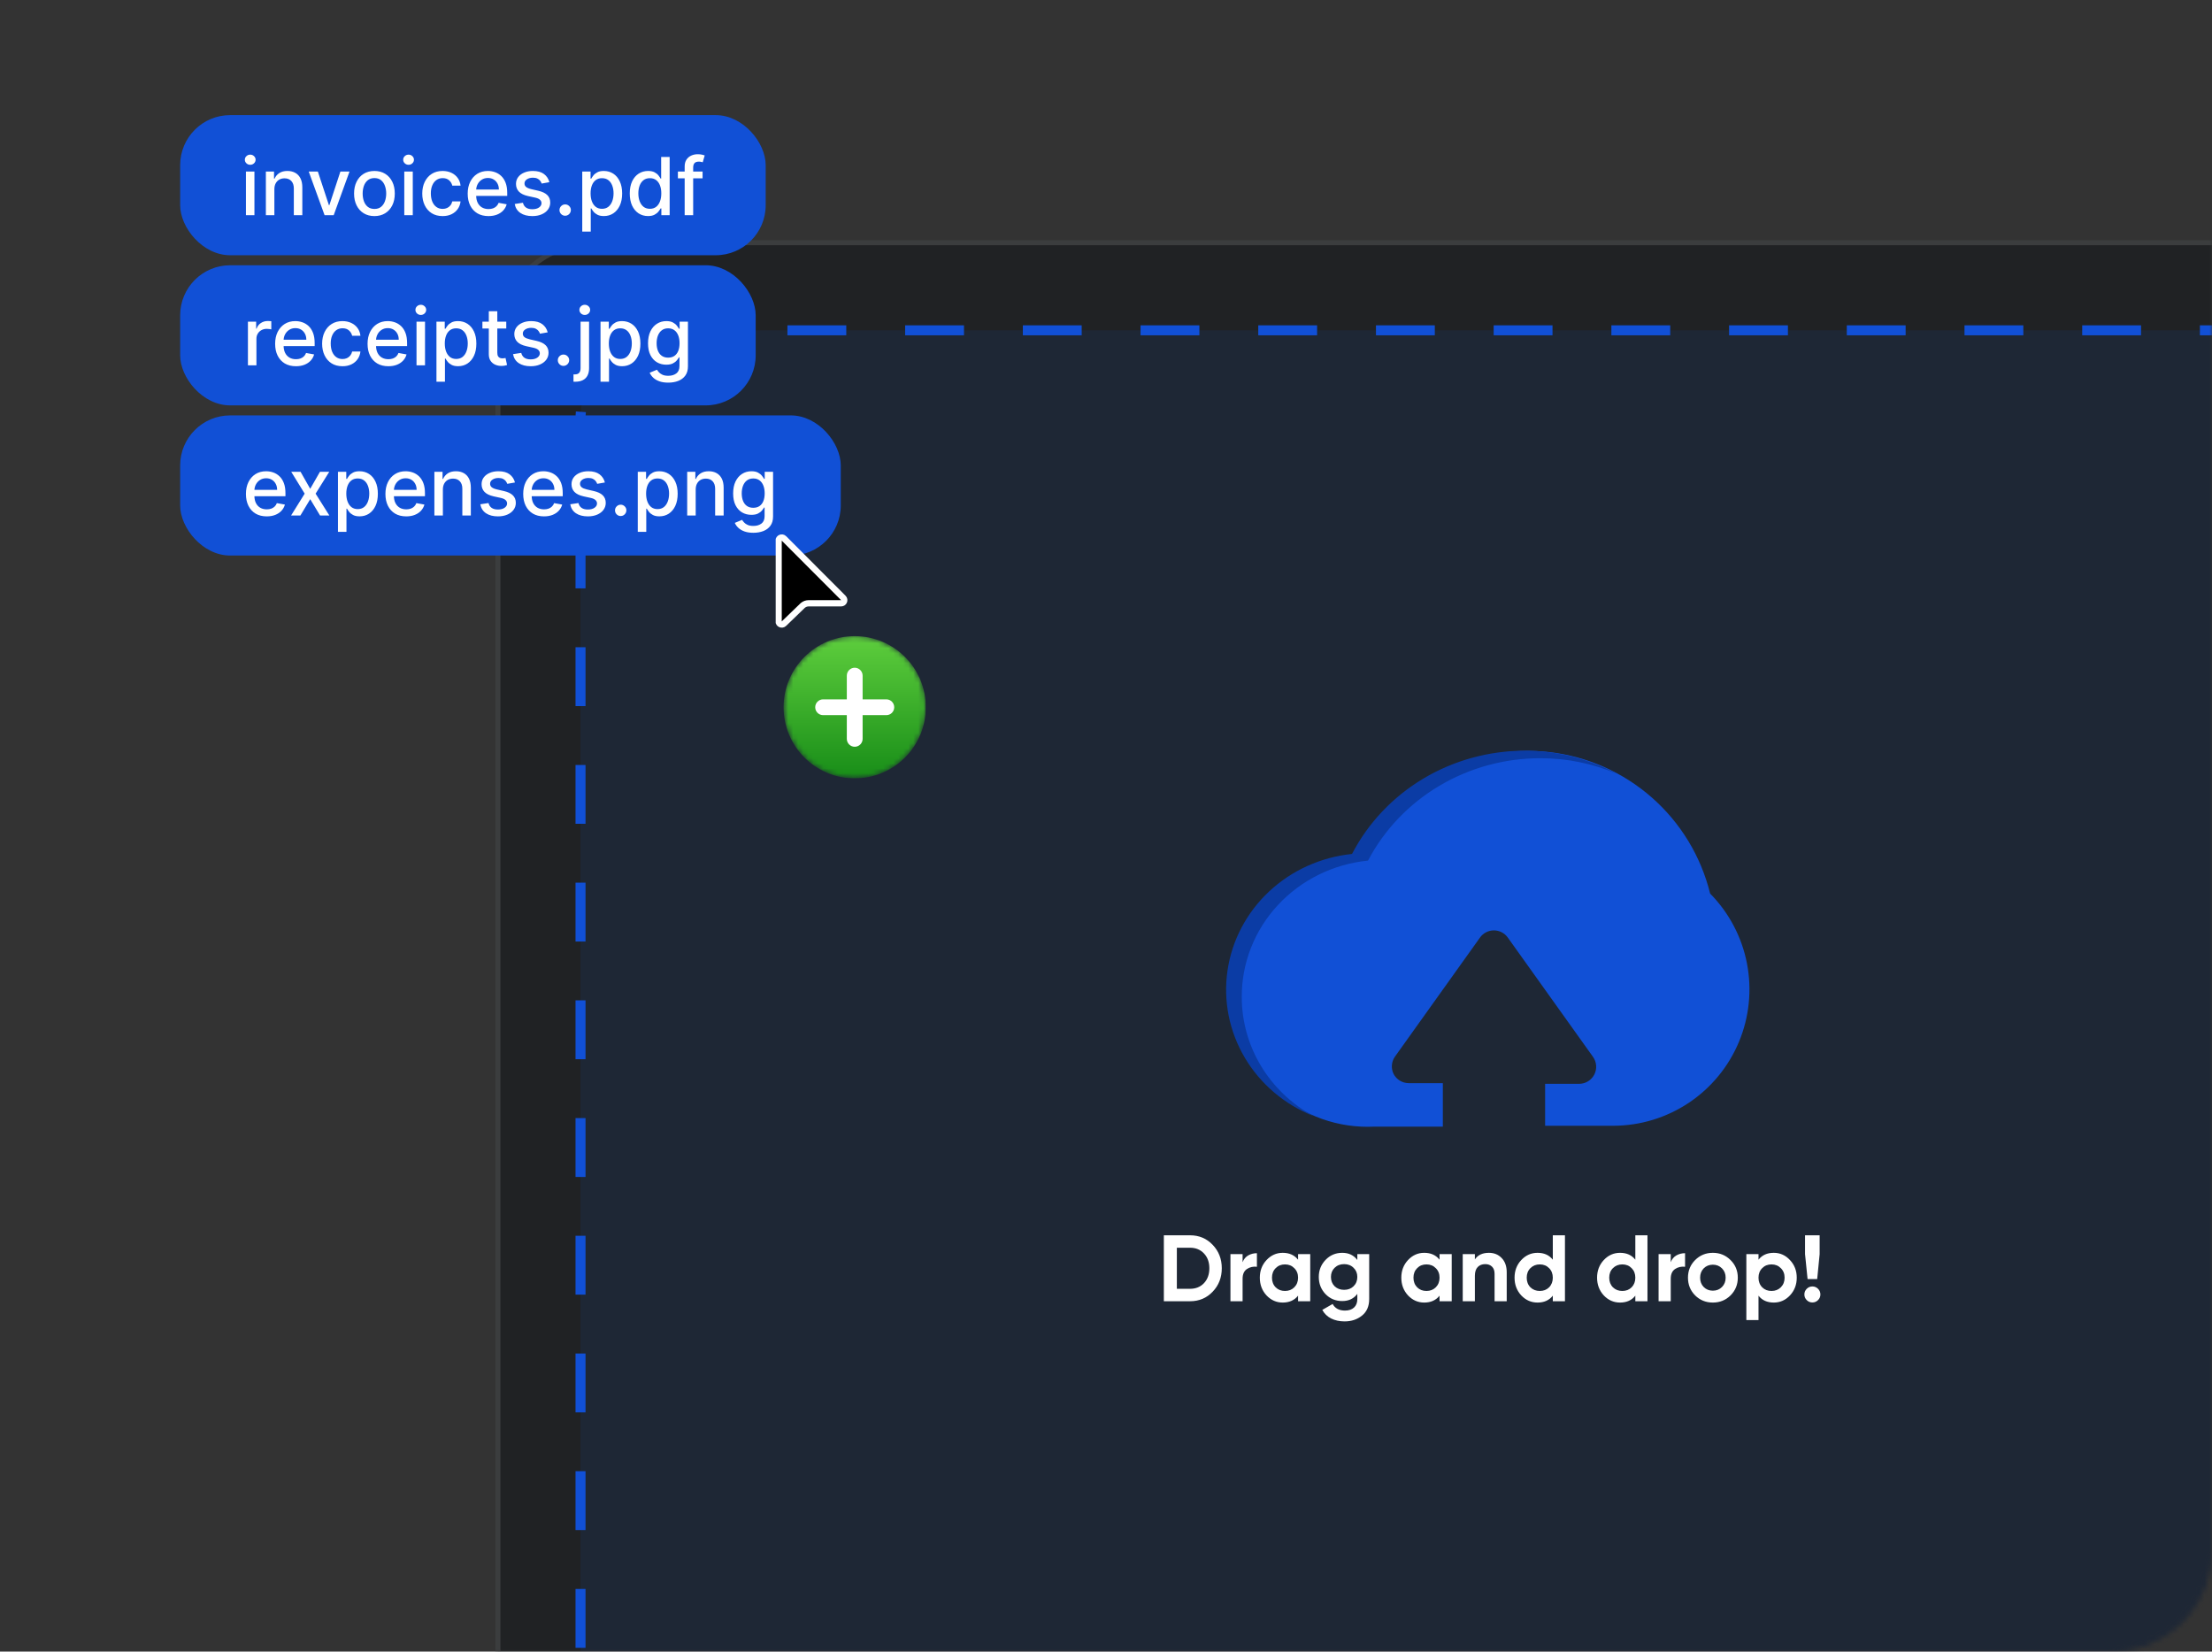 <svg width="442" height="330" viewBox="0 0 442 330" fill="none" xmlns="http://www.w3.org/2000/svg">
<rect x="0" y="0" width="442" height="330" fill="#333333" stroke="none"/>
<mask id="mask0_5859_505" style="mask-type:alpha" maskUnits="userSpaceOnUse" x="0" y="0" width="442" height="330">
<rect x="0.5" y="0.5" width="441" height="329" rx="19.5" fill="#F1F5FA" stroke="white"/>
</mask>
<g mask="url(#mask0_5859_505)">
<rect x="99.5" y="48.5" width="406" height="329" rx="19.5" fill="#202224" stroke="#3B3D3E"/>
<rect x="116" y="66" width="368" height="301.834" rx="17.823" fill="#1150D6" fill-opacity="0.1" stroke="#1150D6" stroke-width="2" stroke-dasharray="11.76 11.76"/>
<path d="M237.793 246.824C239.6 246.824 241.106 247.457 242.311 248.725C243.528 249.992 244.136 251.555 244.136 253.412C244.136 255.269 243.528 256.831 242.311 258.099C241.106 259.366 239.6 260 237.793 260H232.56V246.824H237.793ZM237.793 257.515C238.935 257.515 239.863 257.139 240.579 256.386C241.294 255.62 241.652 254.629 241.652 253.412C241.652 252.195 241.294 251.209 240.579 250.456C239.863 249.691 238.935 249.308 237.793 249.308H235.158V257.515H237.793ZM248.294 252.207C248.52 251.605 248.89 251.153 249.405 250.852C249.932 250.551 250.516 250.4 251.156 250.4V253.111C250.415 253.023 249.75 253.173 249.16 253.562C248.583 253.951 248.294 254.598 248.294 255.501V260H245.866V250.588H248.294V252.207ZM259.379 250.588H261.808V260H259.379V258.889C258.652 259.805 257.629 260.264 256.311 260.264C255.056 260.264 253.977 259.787 253.073 258.833C252.182 257.867 251.737 256.687 251.737 255.294C251.737 253.901 252.182 252.728 253.073 251.774C253.977 250.808 255.056 250.325 256.311 250.325C257.629 250.325 258.652 250.783 259.379 251.699V250.588ZM254.899 257.214C255.389 257.704 256.01 257.948 256.763 257.948C257.516 257.948 258.137 257.704 258.626 257.214C259.128 256.712 259.379 256.072 259.379 255.294C259.379 254.516 259.128 253.882 258.626 253.393C258.137 252.891 257.516 252.64 256.763 252.64C256.01 252.64 255.389 252.891 254.899 253.393C254.41 253.882 254.165 254.516 254.165 255.294C254.165 256.072 254.41 256.712 254.899 257.214ZM271.219 250.588H273.591V259.548C273.591 261.004 273.108 262.115 272.141 262.88C271.188 263.645 270.033 264.028 268.678 264.028C267.661 264.028 266.764 263.834 265.986 263.445C265.22 263.056 264.631 262.485 264.217 261.732L266.287 260.546C266.764 261.424 267.586 261.864 268.753 261.864C269.519 261.864 270.121 261.663 270.56 261.261C270.999 260.86 271.219 260.289 271.219 259.548V258.532C270.504 259.485 269.5 259.962 268.207 259.962C266.877 259.962 265.76 259.498 264.857 258.569C263.966 257.628 263.52 256.486 263.52 255.144C263.52 253.813 263.972 252.678 264.875 251.736C265.779 250.795 266.889 250.325 268.207 250.325C269.5 250.325 270.504 250.802 271.219 251.755V250.588ZM266.682 257.007C267.184 257.484 267.818 257.722 268.584 257.722C269.349 257.722 269.977 257.484 270.466 257.007C270.968 256.518 271.219 255.896 271.219 255.144C271.219 254.403 270.968 253.795 270.466 253.318C269.977 252.828 269.349 252.584 268.584 252.584C267.818 252.584 267.184 252.828 266.682 253.318C266.193 253.795 265.948 254.403 265.948 255.144C265.948 255.896 266.193 256.518 266.682 257.007ZM287.651 250.588H290.08V260H287.651V258.889C286.924 259.805 285.901 260.264 284.583 260.264C283.328 260.264 282.249 259.787 281.346 258.833C280.455 257.867 280.009 256.687 280.009 255.294C280.009 253.901 280.455 252.728 281.346 251.774C282.249 250.808 283.328 250.325 284.583 250.325C285.901 250.325 286.924 250.783 287.651 251.699V250.588ZM283.171 257.214C283.661 257.704 284.282 257.948 285.035 257.948C285.788 257.948 286.409 257.704 286.898 257.214C287.4 256.712 287.651 256.072 287.651 255.294C287.651 254.516 287.4 253.882 286.898 253.393C286.409 252.891 285.788 252.64 285.035 252.64C284.282 252.64 283.661 252.891 283.171 253.393C282.682 253.882 282.437 254.516 282.437 255.294C282.437 256.072 282.682 256.712 283.171 257.214ZM297.514 250.325C298.544 250.325 299.391 250.67 300.056 251.36C300.733 252.05 301.072 253.004 301.072 254.221V260H298.644V254.522C298.644 253.895 298.474 253.418 298.136 253.092C297.797 252.753 297.345 252.584 296.78 252.584C296.153 252.584 295.651 252.778 295.274 253.167C294.898 253.556 294.71 254.14 294.71 254.918V260H292.282V250.588H294.71V251.642C295.3 250.764 296.234 250.325 297.514 250.325ZM310.28 246.824H312.708V260H310.28V258.889C309.564 259.805 308.548 260.264 307.23 260.264C305.963 260.264 304.877 259.787 303.974 258.833C303.083 257.867 302.637 256.687 302.637 255.294C302.637 253.901 303.083 252.728 303.974 251.774C304.877 250.808 305.963 250.325 307.23 250.325C308.548 250.325 309.564 250.783 310.28 251.699V246.824ZM305.8 257.214C306.302 257.704 306.929 257.948 307.682 257.948C308.435 257.948 309.056 257.704 309.546 257.214C310.035 256.712 310.28 256.072 310.28 255.294C310.28 254.516 310.035 253.882 309.546 253.393C309.056 252.891 308.435 252.64 307.682 252.64C306.929 252.64 306.302 252.891 305.8 253.393C305.31 253.882 305.066 254.516 305.066 255.294C305.066 256.072 305.31 256.712 305.8 257.214ZM326.769 246.824H329.197V260H326.769V258.889C326.053 259.805 325.037 260.264 323.719 260.264C322.452 260.264 321.366 259.787 320.463 258.833C319.572 257.867 319.126 256.687 319.126 255.294C319.126 253.901 319.572 252.728 320.463 251.774C321.366 250.808 322.452 250.325 323.719 250.325C325.037 250.325 326.053 250.783 326.769 251.699V246.824ZM322.289 257.214C322.791 257.704 323.418 257.948 324.171 257.948C324.924 257.948 325.545 257.704 326.034 257.214C326.524 256.712 326.769 256.072 326.769 255.294C326.769 254.516 326.524 253.882 326.034 253.393C325.545 252.891 324.924 252.64 324.171 252.64C323.418 252.64 322.791 252.891 322.289 253.393C321.799 253.882 321.554 254.516 321.554 255.294C321.554 256.072 321.799 256.712 322.289 257.214ZM333.846 252.207C334.072 251.605 334.442 251.153 334.956 250.852C335.483 250.551 336.067 250.4 336.707 250.4V253.111C335.967 253.023 335.301 253.173 334.712 253.562C334.134 253.951 333.846 254.598 333.846 255.501V260H331.418V250.588H333.846V252.207ZM345.797 258.833C344.83 259.787 343.651 260.264 342.258 260.264C340.865 260.264 339.685 259.787 338.719 258.833C337.765 257.867 337.288 256.687 337.288 255.294C337.288 253.901 337.765 252.728 338.719 251.774C339.685 250.808 340.865 250.325 342.258 250.325C343.651 250.325 344.83 250.808 345.797 251.774C346.763 252.728 347.246 253.901 347.246 255.294C347.246 256.687 346.763 257.867 345.797 258.833ZM340.432 257.158C340.921 257.647 341.53 257.892 342.258 257.892C342.986 257.892 343.594 257.647 344.084 257.158C344.573 256.668 344.818 256.047 344.818 255.294C344.818 254.541 344.573 253.92 344.084 253.431C343.594 252.941 342.986 252.696 342.258 252.696C341.53 252.696 340.921 252.941 340.432 253.431C339.955 253.92 339.717 254.541 339.717 255.294C339.717 256.047 339.955 256.668 340.432 257.158ZM354.432 250.325C355.699 250.325 356.779 250.808 357.67 251.774C358.573 252.728 359.025 253.901 359.025 255.294C359.025 256.687 358.573 257.867 357.67 258.833C356.779 259.787 355.699 260.264 354.432 260.264C353.114 260.264 352.098 259.805 351.383 258.889V263.765H348.954V250.588H351.383V251.699C352.098 250.783 353.114 250.325 354.432 250.325ZM352.117 257.214C352.606 257.704 353.227 257.948 353.98 257.948C354.733 257.948 355.354 257.704 355.844 257.214C356.346 256.712 356.597 256.072 356.597 255.294C356.597 254.516 356.346 253.882 355.844 253.393C355.354 252.891 354.733 252.64 353.98 252.64C353.227 252.64 352.606 252.891 352.117 253.393C351.627 253.882 351.383 254.516 351.383 255.294C351.383 256.072 351.627 256.712 352.117 257.214ZM361.189 255.576L360.681 250.588V246.824H363.599V250.588L363.109 255.576H361.189ZM363.279 259.774C362.965 260.088 362.588 260.245 362.149 260.245C361.71 260.245 361.333 260.088 361.02 259.774C360.706 259.46 360.549 259.084 360.549 258.645C360.549 258.205 360.706 257.829 361.02 257.515C361.333 257.202 361.71 257.045 362.149 257.045C362.588 257.045 362.965 257.202 363.279 257.515C363.592 257.829 363.749 258.205 363.749 258.645C363.749 259.084 363.592 259.46 363.279 259.774Z" fill="white"/>
<path d="M341.717 178.544C339.888 171.111 335.826 164.417 330.078 159.362C324.33 154.308 317.171 151.134 309.566 150.27C301.96 149.406 294.272 150.891 287.537 154.527C280.801 158.163 275.34 163.775 271.889 170.608C264.662 170.978 257.878 174.204 253.03 179.576C248.181 184.949 245.665 192.027 246.036 199.254C246.406 206.481 249.632 213.265 255.005 218.114C260.377 222.962 267.455 225.478 274.682 225.108H288.307V216.422H281.495C280.869 216.423 280.256 216.252 279.721 215.927C279.186 215.603 278.751 215.138 278.463 214.582C278.2 214.044 278.083 213.445 278.125 212.847C278.167 212.249 278.366 211.673 278.702 211.176L295.733 187.332C296.048 186.889 296.464 186.528 296.947 186.279C297.43 186.03 297.966 185.9 298.509 185.9C299.053 185.9 299.588 186.03 300.071 186.279C300.554 186.528 300.97 186.889 301.285 187.332L318.316 211.176C318.678 211.684 318.894 212.282 318.939 212.905C318.984 213.527 318.858 214.15 318.573 214.706C318.288 215.261 317.856 215.727 317.325 216.054C316.793 216.381 316.181 216.555 315.557 216.558H308.745V224.937H322.37C327.74 224.928 332.989 223.332 337.455 220.35C341.922 217.368 345.407 213.133 347.475 208.176C349.542 203.219 350.098 197.762 349.074 192.49C348.049 187.218 345.49 182.366 341.717 178.544Z" fill="#1150D6"/>
<path d="M248.129 199.235C248.092 192.46 250.654 185.914 255.318 180.872C259.981 175.83 266.41 172.652 273.355 171.958C276.599 165.789 281.54 160.612 287.629 157.001C293.719 153.39 300.72 151.486 307.857 151.5C313.068 151.503 318.223 152.548 323 154.569C317.38 151.572 311.072 150 304.66 150C297.505 150.002 290.491 151.932 284.399 155.574C278.308 159.216 273.378 164.427 270.158 170.628C263.933 171.266 258.105 173.902 253.598 178.118C249.092 182.335 246.165 187.89 245.281 193.904C244.398 199.918 245.608 206.047 248.721 211.317C251.833 216.588 256.67 220.699 262.463 223C258.117 220.629 254.498 217.178 251.979 213.002C249.46 208.826 248.131 204.074 248.129 199.235Z" fill="#0B3CA5"/>
<rect x="36" y="23" width="117" height="28" rx="10" fill="#1150D6"/>
<path d="M49.142 43V34.273H50.841V43H49.142ZM50 32.926C49.705 32.926 49.451 32.828 49.239 32.631C49.03 32.43 48.926 32.191 48.926 31.915C48.926 31.634 49.03 31.396 49.239 31.199C49.451 30.998 49.705 30.898 50 30.898C50.295 30.898 50.547 30.998 50.756 31.199C50.968 31.396 51.074 31.634 51.074 31.915C51.074 32.191 50.968 32.43 50.756 32.631C50.547 32.828 50.295 32.926 50 32.926ZM54.825 37.818V43H53.126V34.273H54.757V35.693H54.865C55.066 35.231 55.38 34.86 55.808 34.58C56.24 34.299 56.784 34.159 57.439 34.159C58.034 34.159 58.554 34.284 59.001 34.534C59.448 34.78 59.795 35.148 60.041 35.636C60.287 36.125 60.41 36.729 60.41 37.449V43H58.712V37.653C58.712 37.021 58.547 36.526 58.217 36.17C57.888 35.811 57.435 35.631 56.859 35.631C56.465 35.631 56.115 35.716 55.808 35.886C55.505 36.057 55.265 36.307 55.087 36.636C54.912 36.962 54.825 37.356 54.825 37.818ZM69.842 34.273L66.678 43H64.859L61.689 34.273H63.513L65.723 40.989H65.814L68.019 34.273H69.842ZM74.818 43.176C74 43.176 73.286 42.989 72.676 42.614C72.066 42.239 71.593 41.714 71.256 41.04C70.919 40.365 70.75 39.578 70.75 38.676C70.75 37.771 70.919 36.979 71.256 36.301C71.593 35.623 72.066 35.097 72.676 34.722C73.286 34.347 74 34.159 74.818 34.159C75.636 34.159 76.35 34.347 76.96 34.722C77.57 35.097 78.044 35.623 78.381 36.301C78.718 36.979 78.886 37.771 78.886 38.676C78.886 39.578 78.718 40.365 78.381 41.04C78.044 41.714 77.57 42.239 76.96 42.614C76.35 42.989 75.636 43.176 74.818 43.176ZM74.824 41.75C75.354 41.75 75.794 41.61 76.142 41.33C76.49 41.049 76.748 40.676 76.915 40.21C77.085 39.744 77.171 39.231 77.171 38.67C77.171 38.114 77.085 37.602 76.915 37.136C76.748 36.667 76.49 36.29 76.142 36.006C75.794 35.722 75.354 35.58 74.824 35.58C74.29 35.58 73.847 35.722 73.494 36.006C73.146 36.29 72.886 36.667 72.716 37.136C72.549 37.602 72.466 38.114 72.466 38.67C72.466 39.231 72.549 39.744 72.716 40.21C72.886 40.676 73.146 41.049 73.494 41.33C73.847 41.61 74.29 41.75 74.824 41.75ZM80.783 43V34.273H82.481V43H80.783ZM81.641 32.926C81.345 32.926 81.091 32.828 80.879 32.631C80.671 32.43 80.567 32.191 80.567 31.915C80.567 31.634 80.671 31.396 80.879 31.199C81.091 30.998 81.345 30.898 81.641 30.898C81.936 30.898 82.188 30.998 82.396 31.199C82.608 31.396 82.715 31.634 82.715 31.915C82.715 32.191 82.608 32.43 82.396 32.631C82.188 32.828 81.936 32.926 81.641 32.926ZM88.443 43.176C87.599 43.176 86.871 42.985 86.261 42.602C85.655 42.216 85.189 41.684 84.864 41.006C84.538 40.328 84.375 39.551 84.375 38.676C84.375 37.79 84.542 37.008 84.875 36.33C85.208 35.648 85.678 35.115 86.284 34.733C86.89 34.35 87.604 34.159 88.426 34.159C89.089 34.159 89.68 34.282 90.199 34.528C90.718 34.771 91.136 35.112 91.454 35.551C91.776 35.99 91.968 36.504 92.028 37.091H90.375C90.284 36.682 90.076 36.33 89.75 36.034C89.428 35.739 88.996 35.591 88.454 35.591C87.981 35.591 87.566 35.716 87.21 35.966C86.858 36.212 86.583 36.564 86.386 37.023C86.189 37.477 86.091 38.015 86.091 38.636C86.091 39.273 86.188 39.822 86.381 40.284C86.574 40.746 86.847 41.104 87.199 41.358C87.555 41.612 87.974 41.739 88.454 41.739C88.776 41.739 89.068 41.68 89.329 41.562C89.595 41.441 89.816 41.269 89.994 41.045C90.176 40.822 90.303 40.553 90.375 40.239H92.028C91.968 40.803 91.784 41.307 91.477 41.75C91.171 42.193 90.76 42.542 90.244 42.795C89.733 43.049 89.133 43.176 88.443 43.176ZM97.606 43.176C96.747 43.176 96.006 42.992 95.385 42.625C94.767 42.254 94.29 41.733 93.953 41.062C93.62 40.388 93.453 39.599 93.453 38.693C93.453 37.799 93.62 37.011 93.953 36.33C94.29 35.648 94.76 35.115 95.362 34.733C95.968 34.35 96.677 34.159 97.487 34.159C97.98 34.159 98.457 34.24 98.919 34.403C99.381 34.566 99.796 34.822 100.163 35.17C100.531 35.519 100.821 35.972 101.033 36.528C101.245 37.081 101.351 37.754 101.351 38.545V39.148H94.413V37.875H99.686C99.686 37.428 99.595 37.032 99.413 36.688C99.231 36.339 98.976 36.064 98.646 35.864C98.32 35.663 97.938 35.562 97.499 35.562C97.021 35.562 96.605 35.68 96.249 35.915C95.896 36.146 95.624 36.449 95.43 36.824C95.241 37.195 95.146 37.599 95.146 38.034V39.028C95.146 39.612 95.249 40.108 95.453 40.517C95.662 40.926 95.951 41.239 96.322 41.455C96.694 41.667 97.127 41.773 97.624 41.773C97.945 41.773 98.239 41.727 98.504 41.636C98.769 41.542 98.999 41.401 99.192 41.216C99.385 41.03 99.533 40.801 99.635 40.528L101.243 40.818C101.114 41.292 100.883 41.706 100.55 42.062C100.22 42.415 99.805 42.689 99.305 42.886C98.809 43.08 98.243 43.176 97.606 43.176ZM109.776 36.403L108.236 36.676C108.171 36.479 108.069 36.292 107.929 36.114C107.793 35.936 107.607 35.79 107.372 35.676C107.137 35.562 106.844 35.506 106.491 35.506C106.01 35.506 105.609 35.614 105.287 35.83C104.965 36.042 104.804 36.316 104.804 36.653C104.804 36.945 104.912 37.18 105.128 37.358C105.344 37.536 105.692 37.682 106.173 37.795L107.56 38.114C108.363 38.299 108.961 38.585 109.355 38.972C109.749 39.358 109.946 39.86 109.946 40.477C109.946 41 109.795 41.466 109.491 41.875C109.192 42.28 108.774 42.599 108.236 42.83C107.702 43.061 107.082 43.176 106.378 43.176C105.401 43.176 104.603 42.968 103.986 42.551C103.368 42.131 102.99 41.534 102.849 40.761L104.491 40.511C104.594 40.939 104.804 41.263 105.122 41.483C105.44 41.699 105.855 41.807 106.366 41.807C106.923 41.807 107.368 41.691 107.702 41.46C108.035 41.225 108.202 40.939 108.202 40.602C108.202 40.33 108.099 40.1 107.895 39.915C107.694 39.729 107.385 39.589 106.969 39.494L105.491 39.17C104.677 38.985 104.075 38.689 103.685 38.284C103.298 37.879 103.105 37.365 103.105 36.744C103.105 36.229 103.249 35.778 103.537 35.392C103.825 35.006 104.223 34.705 104.73 34.489C105.238 34.269 105.819 34.159 106.474 34.159C107.418 34.159 108.16 34.364 108.702 34.773C109.243 35.178 109.601 35.722 109.776 36.403ZM112.933 43.108C112.623 43.108 112.356 42.998 112.132 42.778C111.909 42.555 111.797 42.286 111.797 41.972C111.797 41.661 111.909 41.396 112.132 41.176C112.356 40.953 112.623 40.841 112.933 40.841C113.244 40.841 113.511 40.953 113.734 41.176C113.958 41.396 114.07 41.661 114.07 41.972C114.07 42.18 114.017 42.371 113.911 42.545C113.808 42.716 113.672 42.852 113.501 42.955C113.331 43.057 113.142 43.108 112.933 43.108ZM116.345 46.273V34.273H118.004V35.688H118.146C118.245 35.506 118.387 35.295 118.572 35.057C118.758 34.818 119.016 34.61 119.345 34.432C119.675 34.25 120.11 34.159 120.652 34.159C121.357 34.159 121.985 34.337 122.538 34.693C123.091 35.049 123.525 35.562 123.839 36.233C124.158 36.903 124.317 37.71 124.317 38.653C124.317 39.597 124.16 40.405 123.845 41.08C123.531 41.75 123.099 42.267 122.55 42.631C122 42.99 121.374 43.17 120.669 43.17C120.139 43.17 119.705 43.081 119.368 42.903C119.035 42.725 118.773 42.517 118.584 42.278C118.394 42.04 118.249 41.828 118.146 41.642H118.044V46.273H116.345ZM118.01 38.636C118.01 39.25 118.099 39.788 118.277 40.25C118.455 40.712 118.713 41.074 119.05 41.335C119.387 41.593 119.8 41.722 120.288 41.722C120.796 41.722 121.22 41.587 121.561 41.318C121.902 41.045 122.16 40.676 122.334 40.21C122.512 39.744 122.601 39.22 122.601 38.636C122.601 38.061 122.514 37.544 122.339 37.085C122.169 36.627 121.911 36.265 121.567 36C121.226 35.735 120.8 35.602 120.288 35.602C119.796 35.602 119.379 35.729 119.038 35.983C118.701 36.237 118.446 36.591 118.271 37.045C118.097 37.5 118.01 38.03 118.01 38.636ZM129.487 43.17C128.783 43.17 128.154 42.99 127.601 42.631C127.052 42.267 126.62 41.75 126.305 41.08C125.995 40.405 125.839 39.597 125.839 38.653C125.839 37.71 125.997 36.903 126.311 36.233C126.629 35.562 127.065 35.049 127.618 34.693C128.171 34.337 128.798 34.159 129.499 34.159C130.04 34.159 130.476 34.25 130.805 34.432C131.139 34.61 131.396 34.818 131.578 35.057C131.764 35.295 131.908 35.506 132.01 35.688H132.112V31.364H133.811V43H132.152V41.642H132.01C131.908 41.828 131.76 42.04 131.567 42.278C131.377 42.517 131.116 42.725 130.783 42.903C130.449 43.081 130.018 43.17 129.487 43.17ZM129.862 41.722C130.351 41.722 130.764 41.593 131.101 41.335C131.442 41.074 131.699 40.712 131.874 40.25C132.052 39.788 132.141 39.25 132.141 38.636C132.141 38.03 132.054 37.5 131.879 37.045C131.705 36.591 131.449 36.237 131.112 35.983C130.775 35.729 130.358 35.602 129.862 35.602C129.351 35.602 128.925 35.735 128.584 36C128.243 36.265 127.985 36.627 127.811 37.085C127.641 37.544 127.555 38.061 127.555 38.636C127.555 39.22 127.643 39.744 127.817 40.21C127.991 40.676 128.249 41.045 128.589 41.318C128.934 41.587 129.358 41.722 129.862 41.722ZM140.389 34.273V35.636H135.457V34.273H140.389ZM136.81 43V33.261C136.81 32.716 136.929 32.263 137.168 31.903C137.406 31.54 137.723 31.269 138.116 31.091C138.51 30.909 138.938 30.818 139.401 30.818C139.741 30.818 140.033 30.847 140.276 30.903C140.518 30.956 140.698 31.006 140.815 31.051L140.418 32.426C140.338 32.403 140.236 32.377 140.111 32.347C139.986 32.312 139.834 32.295 139.656 32.295C139.243 32.295 138.948 32.398 138.77 32.602C138.596 32.807 138.509 33.102 138.509 33.489V43H136.81Z" fill="white"/>
<rect x="36" y="53" width="115" height="28" rx="10" fill="#1150D6"/>
<path d="M49.541 73V64.273H51.182V65.659H51.273C51.432 65.189 51.713 64.82 52.114 64.551C52.52 64.278 52.978 64.142 53.489 64.142C53.595 64.142 53.72 64.146 53.864 64.153C54.012 64.161 54.128 64.171 54.211 64.182V65.807C54.143 65.788 54.022 65.767 53.847 65.744C53.673 65.718 53.499 65.704 53.325 65.704C52.923 65.704 52.565 65.79 52.251 65.96C51.94 66.127 51.694 66.36 51.512 66.659C51.33 66.954 51.239 67.292 51.239 67.671V73H49.541ZM59.13 73.176C58.27 73.176 57.53 72.992 56.908 72.625C56.291 72.254 55.814 71.733 55.477 71.062C55.143 70.388 54.977 69.599 54.977 68.693C54.977 67.799 55.143 67.011 55.477 66.329C55.814 65.648 56.283 65.115 56.886 64.733C57.492 64.35 58.2 64.159 59.011 64.159C59.503 64.159 59.98 64.24 60.443 64.403C60.905 64.566 61.319 64.822 61.687 65.171C62.054 65.519 62.344 65.972 62.556 66.528C62.768 67.081 62.874 67.754 62.874 68.546V69.148H55.937V67.875H61.209C61.209 67.428 61.119 67.032 60.937 66.688C60.755 66.339 60.499 66.064 60.17 65.864C59.844 65.663 59.461 65.562 59.022 65.562C58.545 65.562 58.128 65.68 57.772 65.915C57.42 66.146 57.147 66.449 56.954 66.824C56.764 67.195 56.67 67.599 56.67 68.034V69.028C56.67 69.612 56.772 70.108 56.977 70.517C57.185 70.926 57.475 71.239 57.846 71.454C58.217 71.667 58.651 71.773 59.147 71.773C59.469 71.773 59.763 71.727 60.028 71.636C60.293 71.542 60.522 71.401 60.715 71.216C60.908 71.03 61.056 70.801 61.158 70.528L62.766 70.818C62.638 71.292 62.407 71.706 62.073 72.062C61.744 72.415 61.329 72.689 60.829 72.886C60.333 73.079 59.766 73.176 59.13 73.176ZM68.435 73.176C67.591 73.176 66.863 72.985 66.254 72.602C65.647 72.216 65.182 71.684 64.856 71.006C64.53 70.328 64.367 69.551 64.367 68.676C64.367 67.79 64.534 67.008 64.867 66.329C65.201 65.648 65.67 65.115 66.276 64.733C66.882 64.35 67.596 64.159 68.418 64.159C69.081 64.159 69.672 64.282 70.191 64.528C70.71 64.771 71.129 65.112 71.447 65.551C71.769 65.99 71.96 66.504 72.021 67.091H70.367C70.276 66.682 70.068 66.329 69.742 66.034C69.42 65.739 68.988 65.591 68.447 65.591C67.973 65.591 67.558 65.716 67.202 65.966C66.85 66.212 66.576 66.564 66.379 67.023C66.182 67.477 66.083 68.015 66.083 68.636C66.083 69.273 66.18 69.822 66.373 70.284C66.566 70.746 66.839 71.104 67.191 71.358C67.547 71.612 67.966 71.739 68.447 71.739C68.769 71.739 69.06 71.68 69.322 71.562C69.587 71.441 69.808 71.269 69.987 71.046C70.168 70.822 70.295 70.553 70.367 70.239H72.021C71.96 70.803 71.776 71.307 71.469 71.75C71.163 72.193 70.752 72.542 70.237 72.796C69.725 73.049 69.125 73.176 68.435 73.176ZM77.599 73.176C76.739 73.176 75.998 72.992 75.377 72.625C74.76 72.254 74.282 71.733 73.945 71.062C73.612 70.388 73.445 69.599 73.445 68.693C73.445 67.799 73.612 67.011 73.945 66.329C74.282 65.648 74.752 65.115 75.354 64.733C75.96 64.35 76.669 64.159 77.479 64.159C77.972 64.159 78.449 64.24 78.911 64.403C79.373 64.566 79.788 64.822 80.156 65.171C80.523 65.519 80.813 65.972 81.025 66.528C81.237 67.081 81.343 67.754 81.343 68.546V69.148H74.406V67.875H79.678C79.678 67.428 79.587 67.032 79.406 66.688C79.224 66.339 78.968 66.064 78.638 65.864C78.313 65.663 77.93 65.562 77.491 65.562C77.013 65.562 76.597 65.68 76.241 65.915C75.888 66.146 75.616 66.449 75.423 66.824C75.233 67.195 75.138 67.599 75.138 68.034V69.028C75.138 69.612 75.241 70.108 75.445 70.517C75.654 70.926 75.943 71.239 76.315 71.454C76.686 71.667 77.12 71.773 77.616 71.773C77.938 71.773 78.231 71.727 78.496 71.636C78.762 71.542 78.991 71.401 79.184 71.216C79.377 71.03 79.525 70.801 79.627 70.528L81.235 70.818C81.106 71.292 80.875 71.706 80.542 72.062C80.212 72.415 79.798 72.689 79.298 72.886C78.801 73.079 78.235 73.176 77.599 73.176ZM83.228 73V64.273H84.927V73H83.228ZM84.086 62.926C83.79 62.926 83.537 62.828 83.325 62.631C83.116 62.43 83.012 62.191 83.012 61.915C83.012 61.635 83.116 61.396 83.325 61.199C83.537 60.998 83.79 60.898 84.086 60.898C84.381 60.898 84.633 60.998 84.842 61.199C85.054 61.396 85.16 61.635 85.16 61.915C85.16 62.191 85.054 62.43 84.842 62.631C84.633 62.828 84.381 62.926 84.086 62.926ZM87.212 76.273V64.273H88.871V65.688H89.013C89.112 65.506 89.254 65.296 89.44 65.057C89.625 64.818 89.883 64.61 90.212 64.432C90.542 64.25 90.978 64.159 91.519 64.159C92.224 64.159 92.853 64.337 93.406 64.693C93.959 65.049 94.392 65.562 94.707 66.233C95.025 66.903 95.184 67.71 95.184 68.653C95.184 69.597 95.027 70.405 94.712 71.079C94.398 71.75 93.966 72.267 93.417 72.631C92.868 72.99 92.241 73.171 91.536 73.171C91.006 73.171 90.572 73.081 90.235 72.903C89.902 72.725 89.64 72.517 89.451 72.278C89.262 72.04 89.116 71.828 89.013 71.642H88.911V76.273H87.212ZM88.877 68.636C88.877 69.25 88.966 69.788 89.144 70.25C89.322 70.712 89.58 71.074 89.917 71.335C90.254 71.593 90.667 71.722 91.156 71.722C91.663 71.722 92.087 71.587 92.428 71.318C92.769 71.046 93.027 70.676 93.201 70.21C93.379 69.744 93.468 69.22 93.468 68.636C93.468 68.061 93.381 67.544 93.207 67.085C93.036 66.627 92.779 66.265 92.434 66C92.093 65.735 91.667 65.602 91.156 65.602C90.663 65.602 90.246 65.729 89.906 65.983C89.568 66.237 89.313 66.591 89.138 67.046C88.964 67.5 88.877 68.03 88.877 68.636ZM101.161 64.273V65.636H96.394V64.273H101.161ZM97.673 62.182H99.371V70.438C99.371 70.767 99.421 71.015 99.519 71.182C99.618 71.345 99.745 71.456 99.9 71.517C100.059 71.574 100.231 71.602 100.417 71.602C100.553 71.602 100.673 71.593 100.775 71.574C100.877 71.555 100.957 71.54 101.013 71.528L101.32 72.932C101.222 72.97 101.082 73.008 100.9 73.046C100.718 73.087 100.491 73.11 100.218 73.114C99.771 73.121 99.354 73.042 98.968 72.875C98.582 72.708 98.269 72.451 98.031 72.102C97.792 71.754 97.673 71.316 97.673 70.79V62.182ZM109.44 66.403L107.9 66.676C107.835 66.479 107.733 66.292 107.593 66.114C107.457 65.936 107.271 65.79 107.036 65.676C106.801 65.562 106.508 65.506 106.156 65.506C105.674 65.506 105.273 65.614 104.951 65.829C104.629 66.042 104.468 66.316 104.468 66.653C104.468 66.945 104.576 67.18 104.792 67.358C105.008 67.536 105.356 67.682 105.837 67.796L107.224 68.114C108.027 68.299 108.625 68.585 109.019 68.972C109.413 69.358 109.61 69.86 109.61 70.477C109.61 71 109.459 71.466 109.156 71.875C108.856 72.28 108.438 72.599 107.9 72.829C107.366 73.061 106.746 73.176 106.042 73.176C105.065 73.176 104.267 72.968 103.65 72.551C103.032 72.131 102.654 71.534 102.513 70.761L104.156 70.511C104.258 70.939 104.468 71.263 104.786 71.483C105.104 71.699 105.519 71.807 106.031 71.807C106.587 71.807 107.032 71.691 107.366 71.46C107.699 71.225 107.866 70.939 107.866 70.602C107.866 70.329 107.763 70.1 107.559 69.915C107.358 69.729 107.049 69.589 106.633 69.494L105.156 69.171C104.341 68.985 103.739 68.689 103.349 68.284C102.962 67.879 102.769 67.365 102.769 66.744C102.769 66.229 102.913 65.778 103.201 65.392C103.489 65.006 103.887 64.704 104.394 64.489C104.902 64.269 105.483 64.159 106.138 64.159C107.082 64.159 107.824 64.364 108.366 64.773C108.907 65.178 109.265 65.722 109.44 66.403ZM112.597 73.108C112.287 73.108 112.02 72.998 111.796 72.778C111.573 72.555 111.461 72.286 111.461 71.972C111.461 71.661 111.573 71.396 111.796 71.176C112.02 70.953 112.287 70.841 112.597 70.841C112.908 70.841 113.175 70.953 113.398 71.176C113.622 71.396 113.734 71.661 113.734 71.972C113.734 72.18 113.681 72.371 113.575 72.546C113.472 72.716 113.336 72.852 113.165 72.954C112.995 73.057 112.806 73.108 112.597 73.108ZM116.009 64.273H117.708V73.568C117.708 74.151 117.602 74.644 117.39 75.046C117.182 75.447 116.871 75.752 116.458 75.96C116.049 76.169 115.543 76.273 114.941 76.273C114.88 76.273 114.824 76.273 114.771 76.273C114.714 76.273 114.655 76.271 114.594 76.267V74.807C114.647 74.807 114.695 74.807 114.737 74.807C114.774 74.807 114.818 74.807 114.867 74.807C115.269 74.807 115.558 74.699 115.737 74.483C115.918 74.271 116.009 73.962 116.009 73.557V64.273ZM116.85 62.926C116.555 62.926 116.301 62.828 116.089 62.631C115.88 62.43 115.776 62.191 115.776 61.915C115.776 61.635 115.88 61.396 116.089 61.199C116.301 60.998 116.555 60.898 116.85 60.898C117.146 60.898 117.397 60.998 117.606 61.199C117.818 61.396 117.924 61.635 117.924 61.915C117.924 62.191 117.818 62.43 117.606 62.631C117.397 62.828 117.146 62.926 116.85 62.926ZM119.994 76.273V64.273H121.653V65.688H121.795C121.893 65.506 122.035 65.296 122.221 65.057C122.406 64.818 122.664 64.61 122.994 64.432C123.323 64.25 123.759 64.159 124.3 64.159C125.005 64.159 125.634 64.337 126.187 64.693C126.74 65.049 127.174 65.562 127.488 66.233C127.806 66.903 127.965 67.71 127.965 68.653C127.965 69.597 127.808 70.405 127.494 71.079C127.179 71.75 126.747 72.267 126.198 72.631C125.649 72.99 125.022 73.171 124.317 73.171C123.787 73.171 123.353 73.081 123.016 72.903C122.683 72.725 122.422 72.517 122.232 72.278C122.043 72.04 121.897 71.828 121.795 71.642H121.692V76.273H119.994ZM121.658 68.636C121.658 69.25 121.747 69.788 121.925 70.25C122.103 70.712 122.361 71.074 122.698 71.335C123.035 71.593 123.448 71.722 123.937 71.722C124.444 71.722 124.869 71.587 125.21 71.318C125.55 71.046 125.808 70.676 125.982 70.21C126.16 69.744 126.249 69.22 126.249 68.636C126.249 68.061 126.162 67.544 125.988 67.085C125.817 66.627 125.56 66.265 125.215 66C124.874 65.735 124.448 65.602 123.937 65.602C123.444 65.602 123.028 65.729 122.687 65.983C122.35 66.237 122.094 66.591 121.92 67.046C121.746 67.5 121.658 68.03 121.658 68.636ZM133.528 76.454C132.835 76.454 132.238 76.364 131.738 76.182C131.242 76 130.836 75.76 130.522 75.46C130.208 75.161 129.973 74.833 129.817 74.477L131.278 73.875C131.38 74.042 131.516 74.218 131.687 74.403C131.861 74.593 132.096 74.754 132.391 74.886C132.691 75.019 133.075 75.085 133.545 75.085C134.189 75.085 134.721 74.928 135.141 74.614C135.562 74.303 135.772 73.807 135.772 73.125V71.409H135.664C135.562 71.595 135.414 71.801 135.221 72.028C135.031 72.256 134.77 72.453 134.437 72.619C134.103 72.786 133.67 72.869 133.136 72.869C132.446 72.869 131.825 72.708 131.272 72.386C130.723 72.061 130.287 71.581 129.965 70.949C129.647 70.312 129.488 69.53 129.488 68.602C129.488 67.674 129.645 66.879 129.96 66.216C130.278 65.553 130.713 65.046 131.266 64.693C131.819 64.337 132.446 64.159 133.147 64.159C133.689 64.159 134.126 64.25 134.46 64.432C134.793 64.61 135.052 64.818 135.238 65.057C135.427 65.296 135.573 65.506 135.675 65.688H135.8V64.273H137.465V73.193C137.465 73.943 137.291 74.559 136.942 75.04C136.594 75.521 136.122 75.877 135.528 76.108C134.937 76.339 134.27 76.454 133.528 76.454ZM133.511 71.46C133.999 71.46 134.412 71.347 134.749 71.119C135.09 70.888 135.348 70.559 135.522 70.131C135.7 69.699 135.789 69.182 135.789 68.579C135.789 67.992 135.702 67.475 135.528 67.028C135.353 66.581 135.098 66.233 134.761 65.983C134.424 65.729 134.007 65.602 133.511 65.602C132.999 65.602 132.573 65.735 132.232 66C131.891 66.261 131.634 66.617 131.46 67.068C131.289 67.519 131.204 68.023 131.204 68.579C131.204 69.151 131.291 69.653 131.465 70.085C131.639 70.517 131.897 70.854 132.238 71.097C132.583 71.339 133.007 71.46 133.511 71.46Z" fill="white"/>
<rect x="36" y="83" width="132" height="28" rx="10" fill="#1150D6"/>
<path d="M53.294 103.176C52.434 103.176 51.694 102.992 51.072 102.625C50.455 102.254 49.978 101.733 49.641 101.062C49.307 100.388 49.141 99.599 49.141 98.693C49.141 97.799 49.307 97.011 49.641 96.329C49.978 95.648 50.447 95.115 51.05 94.733C51.656 94.35 52.364 94.159 53.175 94.159C53.667 94.159 54.144 94.24 54.606 94.403C55.069 94.566 55.483 94.822 55.851 95.171C56.218 95.519 56.508 95.972 56.72 96.528C56.932 97.081 57.038 97.754 57.038 98.546V99.148H50.101V97.875H55.374C55.374 97.428 55.283 97.032 55.101 96.688C54.919 96.339 54.663 96.064 54.334 95.864C54.008 95.663 53.626 95.562 53.186 95.562C52.709 95.562 52.292 95.68 51.936 95.915C51.584 96.146 51.311 96.449 51.118 96.824C50.928 97.195 50.834 97.599 50.834 98.034V99.028C50.834 99.612 50.936 100.108 51.141 100.517C51.349 100.926 51.639 101.239 52.01 101.455C52.381 101.667 52.815 101.773 53.311 101.773C53.633 101.773 53.927 101.727 54.192 101.636C54.457 101.542 54.686 101.402 54.879 101.216C55.072 101.03 55.22 100.801 55.322 100.528L56.93 100.818C56.802 101.292 56.571 101.706 56.237 102.062C55.908 102.415 55.493 102.689 54.993 102.886C54.497 103.08 53.93 103.176 53.294 103.176ZM60.061 94.273L61.987 97.671L63.93 94.273H65.788L63.067 98.636L65.811 103H63.953L61.987 99.739L60.027 103H58.163L60.879 98.636L58.197 94.273H60.061ZM67.533 106.273V94.273H69.192V95.688H69.334C69.432 95.506 69.574 95.296 69.76 95.057C69.945 94.818 70.203 94.61 70.533 94.432C70.862 94.25 71.298 94.159 71.84 94.159C72.544 94.159 73.173 94.337 73.726 94.693C74.279 95.049 74.713 95.562 75.027 96.233C75.345 96.903 75.504 97.71 75.504 98.653C75.504 99.597 75.347 100.405 75.033 101.08C74.718 101.75 74.287 102.267 73.737 102.631C73.188 102.991 72.561 103.17 71.856 103.17C71.326 103.17 70.892 103.081 70.555 102.903C70.222 102.725 69.961 102.517 69.771 102.278C69.582 102.04 69.436 101.828 69.334 101.642H69.231V106.273H67.533ZM69.197 98.636C69.197 99.25 69.287 99.788 69.465 100.25C69.642 100.712 69.9 101.074 70.237 101.335C70.574 101.593 70.987 101.722 71.476 101.722C71.983 101.722 72.408 101.587 72.749 101.318C73.09 101.045 73.347 100.676 73.521 100.21C73.699 99.744 73.788 99.22 73.788 98.636C73.788 98.061 73.701 97.544 73.527 97.085C73.356 96.627 73.099 96.265 72.754 96C72.413 95.735 71.987 95.602 71.476 95.602C70.983 95.602 70.567 95.729 70.226 95.983C69.889 96.237 69.633 96.591 69.459 97.046C69.285 97.5 69.197 98.03 69.197 98.636ZM81.169 103.176C80.309 103.176 79.569 102.992 78.947 102.625C78.33 102.254 77.853 101.733 77.516 101.062C77.182 100.388 77.016 99.599 77.016 98.693C77.016 97.799 77.182 97.011 77.516 96.329C77.853 95.648 78.322 95.115 78.925 94.733C79.531 94.35 80.239 94.159 81.05 94.159C81.542 94.159 82.019 94.24 82.481 94.403C82.944 94.566 83.358 94.822 83.726 95.171C84.093 95.519 84.383 95.972 84.595 96.528C84.807 97.081 84.913 97.754 84.913 98.546V99.148H77.976V97.875H83.249C83.249 97.428 83.158 97.032 82.976 96.688C82.794 96.339 82.538 96.064 82.209 95.864C81.883 95.663 81.501 95.562 81.061 95.562C80.584 95.562 80.167 95.68 79.811 95.915C79.459 96.146 79.186 96.449 78.993 96.824C78.803 97.195 78.709 97.599 78.709 98.034V99.028C78.709 99.612 78.811 100.108 79.016 100.517C79.224 100.926 79.514 101.239 79.885 101.455C80.256 101.667 80.69 101.773 81.186 101.773C81.508 101.773 81.802 101.727 82.067 101.636C82.332 101.542 82.561 101.402 82.754 101.216C82.947 101.03 83.095 100.801 83.197 100.528L84.805 100.818C84.677 101.292 84.445 101.706 84.112 102.062C83.783 102.415 83.368 102.689 82.868 102.886C82.372 103.08 81.805 103.176 81.169 103.176ZM88.497 97.818V103H86.798V94.273H88.429V95.693H88.537C88.738 95.231 89.052 94.86 89.48 94.579C89.912 94.299 90.456 94.159 91.111 94.159C91.706 94.159 92.226 94.284 92.673 94.534C93.12 94.78 93.467 95.148 93.713 95.636C93.959 96.125 94.082 96.729 94.082 97.449V103H92.383V97.653C92.383 97.021 92.219 96.526 91.889 96.171C91.56 95.811 91.107 95.631 90.531 95.631C90.137 95.631 89.787 95.716 89.48 95.886C89.177 96.057 88.937 96.307 88.758 96.636C88.584 96.962 88.497 97.356 88.497 97.818ZM102.901 96.403L101.361 96.676C101.296 96.479 101.194 96.292 101.054 96.114C100.918 95.936 100.732 95.79 100.497 95.676C100.262 95.562 99.969 95.506 99.617 95.506C99.135 95.506 98.734 95.614 98.412 95.829C98.09 96.042 97.929 96.316 97.929 96.653C97.929 96.945 98.037 97.18 98.253 97.358C98.469 97.536 98.817 97.682 99.298 97.796L100.685 98.114C101.488 98.299 102.086 98.585 102.48 98.972C102.874 99.358 103.071 99.86 103.071 100.477C103.071 101 102.92 101.466 102.616 101.875C102.317 102.28 101.899 102.598 101.361 102.83C100.827 103.061 100.207 103.176 99.503 103.176C98.526 103.176 97.728 102.968 97.111 102.551C96.493 102.131 96.115 101.534 95.974 100.761L97.617 100.511C97.719 100.939 97.929 101.263 98.247 101.483C98.565 101.699 98.98 101.807 99.492 101.807C100.048 101.807 100.493 101.691 100.827 101.46C101.16 101.225 101.327 100.939 101.327 100.602C101.327 100.33 101.224 100.1 101.02 99.915C100.819 99.729 100.51 99.589 100.094 99.494L98.617 99.171C97.802 98.985 97.2 98.689 96.81 98.284C96.423 97.879 96.23 97.365 96.23 96.744C96.23 96.229 96.374 95.778 96.662 95.392C96.95 95.006 97.347 94.704 97.855 94.489C98.363 94.269 98.944 94.159 99.599 94.159C100.543 94.159 101.285 94.364 101.827 94.773C102.368 95.178 102.726 95.722 102.901 96.403ZM108.7 103.176C107.84 103.176 107.1 102.992 106.479 102.625C105.861 102.254 105.384 101.733 105.047 101.062C104.714 100.388 104.547 99.599 104.547 98.693C104.547 97.799 104.714 97.011 105.047 96.329C105.384 95.648 105.854 95.115 106.456 94.733C107.062 94.35 107.77 94.159 108.581 94.159C109.073 94.159 109.551 94.24 110.013 94.403C110.475 94.566 110.89 94.822 111.257 95.171C111.625 95.519 111.914 95.972 112.126 96.528C112.339 97.081 112.445 97.754 112.445 98.546V99.148H105.507V97.875H110.78C110.78 97.428 110.689 97.032 110.507 96.688C110.325 96.339 110.07 96.064 109.74 95.864C109.414 95.663 109.032 95.562 108.592 95.562C108.115 95.562 107.698 95.68 107.342 95.915C106.99 96.146 106.717 96.449 106.524 96.824C106.335 97.195 106.24 97.599 106.24 98.034V99.028C106.24 99.612 106.342 100.108 106.547 100.517C106.755 100.926 107.045 101.239 107.416 101.455C107.787 101.667 108.221 101.773 108.717 101.773C109.039 101.773 109.333 101.727 109.598 101.636C109.863 101.542 110.092 101.402 110.286 101.216C110.479 101.03 110.626 100.801 110.729 100.528L112.337 100.818C112.208 101.292 111.977 101.706 111.643 102.062C111.314 102.415 110.899 102.689 110.399 102.886C109.903 103.08 109.337 103.176 108.7 103.176ZM120.869 96.403L119.33 96.676C119.265 96.479 119.163 96.292 119.023 96.114C118.886 95.936 118.701 95.79 118.466 95.676C118.231 95.562 117.938 95.506 117.585 95.506C117.104 95.506 116.703 95.614 116.381 95.829C116.059 96.042 115.898 96.316 115.898 96.653C115.898 96.945 116.006 97.18 116.222 97.358C116.438 97.536 116.786 97.682 117.267 97.796L118.653 98.114C119.456 98.299 120.055 98.585 120.449 98.972C120.843 99.358 121.04 99.86 121.04 100.477C121.04 101 120.888 101.466 120.585 101.875C120.286 102.28 119.867 102.598 119.33 102.83C118.795 103.061 118.176 103.176 117.472 103.176C116.494 103.176 115.697 102.968 115.08 102.551C114.462 102.131 114.083 101.534 113.943 100.761L115.585 100.511C115.688 100.939 115.898 101.263 116.216 101.483C116.534 101.699 116.949 101.807 117.46 101.807C118.017 101.807 118.462 101.691 118.795 101.46C119.129 101.225 119.295 100.939 119.295 100.602C119.295 100.33 119.193 100.1 118.989 99.915C118.788 99.729 118.479 99.589 118.062 99.494L116.585 99.171C115.771 98.985 115.169 98.689 114.778 98.284C114.392 97.879 114.199 97.365 114.199 96.744C114.199 96.229 114.343 95.778 114.631 95.392C114.919 95.006 115.316 94.704 115.824 94.489C116.331 94.269 116.913 94.159 117.568 94.159C118.511 94.159 119.254 94.364 119.795 94.773C120.337 95.178 120.695 95.722 120.869 96.403ZM124.027 103.108C123.716 103.108 123.449 102.998 123.226 102.778C123.002 102.555 122.891 102.286 122.891 101.972C122.891 101.661 123.002 101.396 123.226 101.176C123.449 100.953 123.716 100.841 124.027 100.841C124.338 100.841 124.605 100.953 124.828 101.176C125.052 101.396 125.163 101.661 125.163 101.972C125.163 102.18 125.11 102.371 125.004 102.545C124.902 102.716 124.766 102.852 124.595 102.955C124.425 103.057 124.235 103.108 124.027 103.108ZM127.439 106.273V94.273H129.098V95.688H129.24C129.339 95.506 129.481 95.296 129.666 95.057C129.852 94.818 130.109 94.61 130.439 94.432C130.768 94.25 131.204 94.159 131.746 94.159C132.45 94.159 133.079 94.337 133.632 94.693C134.185 95.049 134.619 95.562 134.933 96.233C135.251 96.903 135.411 97.71 135.411 98.653C135.411 99.597 135.253 100.405 134.939 101.08C134.625 101.75 134.193 102.267 133.643 102.631C133.094 102.991 132.467 103.17 131.763 103.17C131.232 103.17 130.799 103.081 130.462 102.903C130.128 102.725 129.867 102.517 129.678 102.278C129.488 102.04 129.342 101.828 129.24 101.642H129.138V106.273H127.439ZM129.104 98.636C129.104 99.25 129.193 99.788 129.371 100.25C129.549 100.712 129.806 101.074 130.143 101.335C130.481 101.593 130.893 101.722 131.382 101.722C131.89 101.722 132.314 101.587 132.655 101.318C132.996 101.045 133.253 100.676 133.428 100.21C133.606 99.744 133.695 99.22 133.695 98.636C133.695 98.061 133.607 97.544 133.433 97.085C133.263 96.627 133.005 96.265 132.661 96C132.32 95.735 131.893 95.602 131.382 95.602C130.89 95.602 130.473 95.729 130.132 95.983C129.795 96.237 129.539 96.591 129.365 97.046C129.191 97.5 129.104 98.03 129.104 98.636ZM139.013 97.818V103H137.314V94.273H138.945V95.693H139.053C139.253 95.231 139.568 94.86 139.996 94.579C140.428 94.299 140.971 94.159 141.626 94.159C142.221 94.159 142.742 94.284 143.189 94.534C143.636 94.78 143.982 95.148 144.229 95.636C144.475 96.125 144.598 96.729 144.598 97.449V103H142.899V97.653C142.899 97.021 142.734 96.526 142.405 96.171C142.075 95.811 141.623 95.631 141.047 95.631C140.653 95.631 140.303 95.716 139.996 95.886C139.693 96.057 139.452 96.307 139.274 96.636C139.1 96.962 139.013 97.356 139.013 97.818ZM150.536 106.455C149.842 106.455 149.246 106.364 148.746 106.182C148.25 106 147.844 105.759 147.53 105.46C147.215 105.161 146.981 104.833 146.825 104.477L148.286 103.875C148.388 104.042 148.524 104.218 148.695 104.403C148.869 104.593 149.104 104.754 149.399 104.886C149.698 105.019 150.083 105.085 150.553 105.085C151.196 105.085 151.729 104.928 152.149 104.614C152.57 104.303 152.78 103.807 152.78 103.125V101.409H152.672C152.57 101.595 152.422 101.801 152.229 102.028C152.039 102.256 151.778 102.453 151.445 102.619C151.111 102.786 150.678 102.869 150.143 102.869C149.454 102.869 148.833 102.708 148.28 102.386C147.731 102.061 147.295 101.581 146.973 100.949C146.655 100.312 146.496 99.53 146.496 98.602C146.496 97.674 146.653 96.879 146.967 96.216C147.286 95.553 147.721 95.046 148.274 94.693C148.827 94.337 149.454 94.159 150.155 94.159C150.696 94.159 151.134 94.25 151.467 94.432C151.801 94.61 152.06 94.818 152.246 95.057C152.435 95.296 152.581 95.506 152.683 95.688H152.808V94.273H154.473V103.193C154.473 103.943 154.299 104.559 153.95 105.04C153.602 105.521 153.13 105.877 152.536 106.108C151.945 106.339 151.278 106.455 150.536 106.455ZM150.518 101.46C151.007 101.46 151.42 101.347 151.757 101.119C152.098 100.888 152.356 100.559 152.53 100.131C152.708 99.699 152.797 99.182 152.797 98.579C152.797 97.992 152.71 97.475 152.536 97.028C152.361 96.581 152.106 96.233 151.768 95.983C151.431 95.729 151.015 95.602 150.518 95.602C150.007 95.602 149.581 95.735 149.24 96C148.899 96.261 148.642 96.617 148.467 97.068C148.297 97.519 148.212 98.023 148.212 98.579C148.212 99.151 148.299 99.653 148.473 100.085C148.647 100.517 148.905 100.854 149.246 101.097C149.59 101.339 150.015 101.46 150.518 101.46Z" fill="white"/>
</g>
<g clip-path="url(#clip0_5859_505)">
<mask id="mask1_5859_505" style="mask-type:alpha" maskUnits="userSpaceOnUse" x="156" y="127" width="29" height="29">
<path d="M156.578 141.316C156.578 149.163 162.941 155.527 170.789 155.527C178.636 155.527 184.999 149.163 184.999 141.316C184.999 133.467 178.636 127.105 170.789 127.105C162.941 127.105 156.578 133.467 156.578 141.316Z" fill="white"/>
</mask>
<g mask="url(#mask1_5859_505)">
<path d="M156.578 141.316C156.578 149.163 162.941 155.527 170.789 155.527C178.636 155.527 184.999 149.163 184.999 141.316C184.999 133.467 178.636 127.105 170.789 127.105C162.941 127.105 156.578 133.467 156.578 141.316Z" fill="url(#paint0_linear_5859_505)"/>
<path fill-rule="evenodd" clip-rule="evenodd" d="M177.105 139.737H172.368V135C172.368 134.128 171.661 133.421 170.789 133.421C169.918 133.421 169.21 134.128 169.21 135V139.737H164.473C163.602 139.737 162.895 140.444 162.895 141.316C162.895 142.187 163.602 142.895 164.473 142.895H169.21V147.631C169.21 148.503 169.918 149.21 170.789 149.21C171.661 149.21 172.368 148.503 172.368 147.631V142.895H177.105C177.977 142.895 178.684 142.187 178.684 141.316C178.684 140.444 177.977 139.737 177.105 139.737Z" fill="white"/>
</g>
<path d="M155.583 108.026C155.583 107.469 156.257 107.189 156.651 107.584L168.518 119.477C168.911 119.871 168.632 120.545 168.075 120.545H161.559C161.138 120.545 160.732 120.697 160.414 120.973L160.401 120.983L160.39 120.995L156.644 124.611C156.246 124.995 155.583 124.713 155.583 124.161V108.026Z" fill="black" stroke="white" stroke-width="1.252"/>
</g>
<defs>
<linearGradient id="paint0_linear_5859_505" x1="170.789" y1="127.105" x2="170.789" y2="155.527" gradientUnits="userSpaceOnUse">
<stop stop-color="#5ECE3D"/>
<stop offset="1" stop-color="#188D18"/>
</linearGradient>
<clipPath id="clip0_5859_505">
<rect width="30" height="50.526" fill="white" transform="translate(155 105)"/>
</clipPath>
</defs>
</svg>
